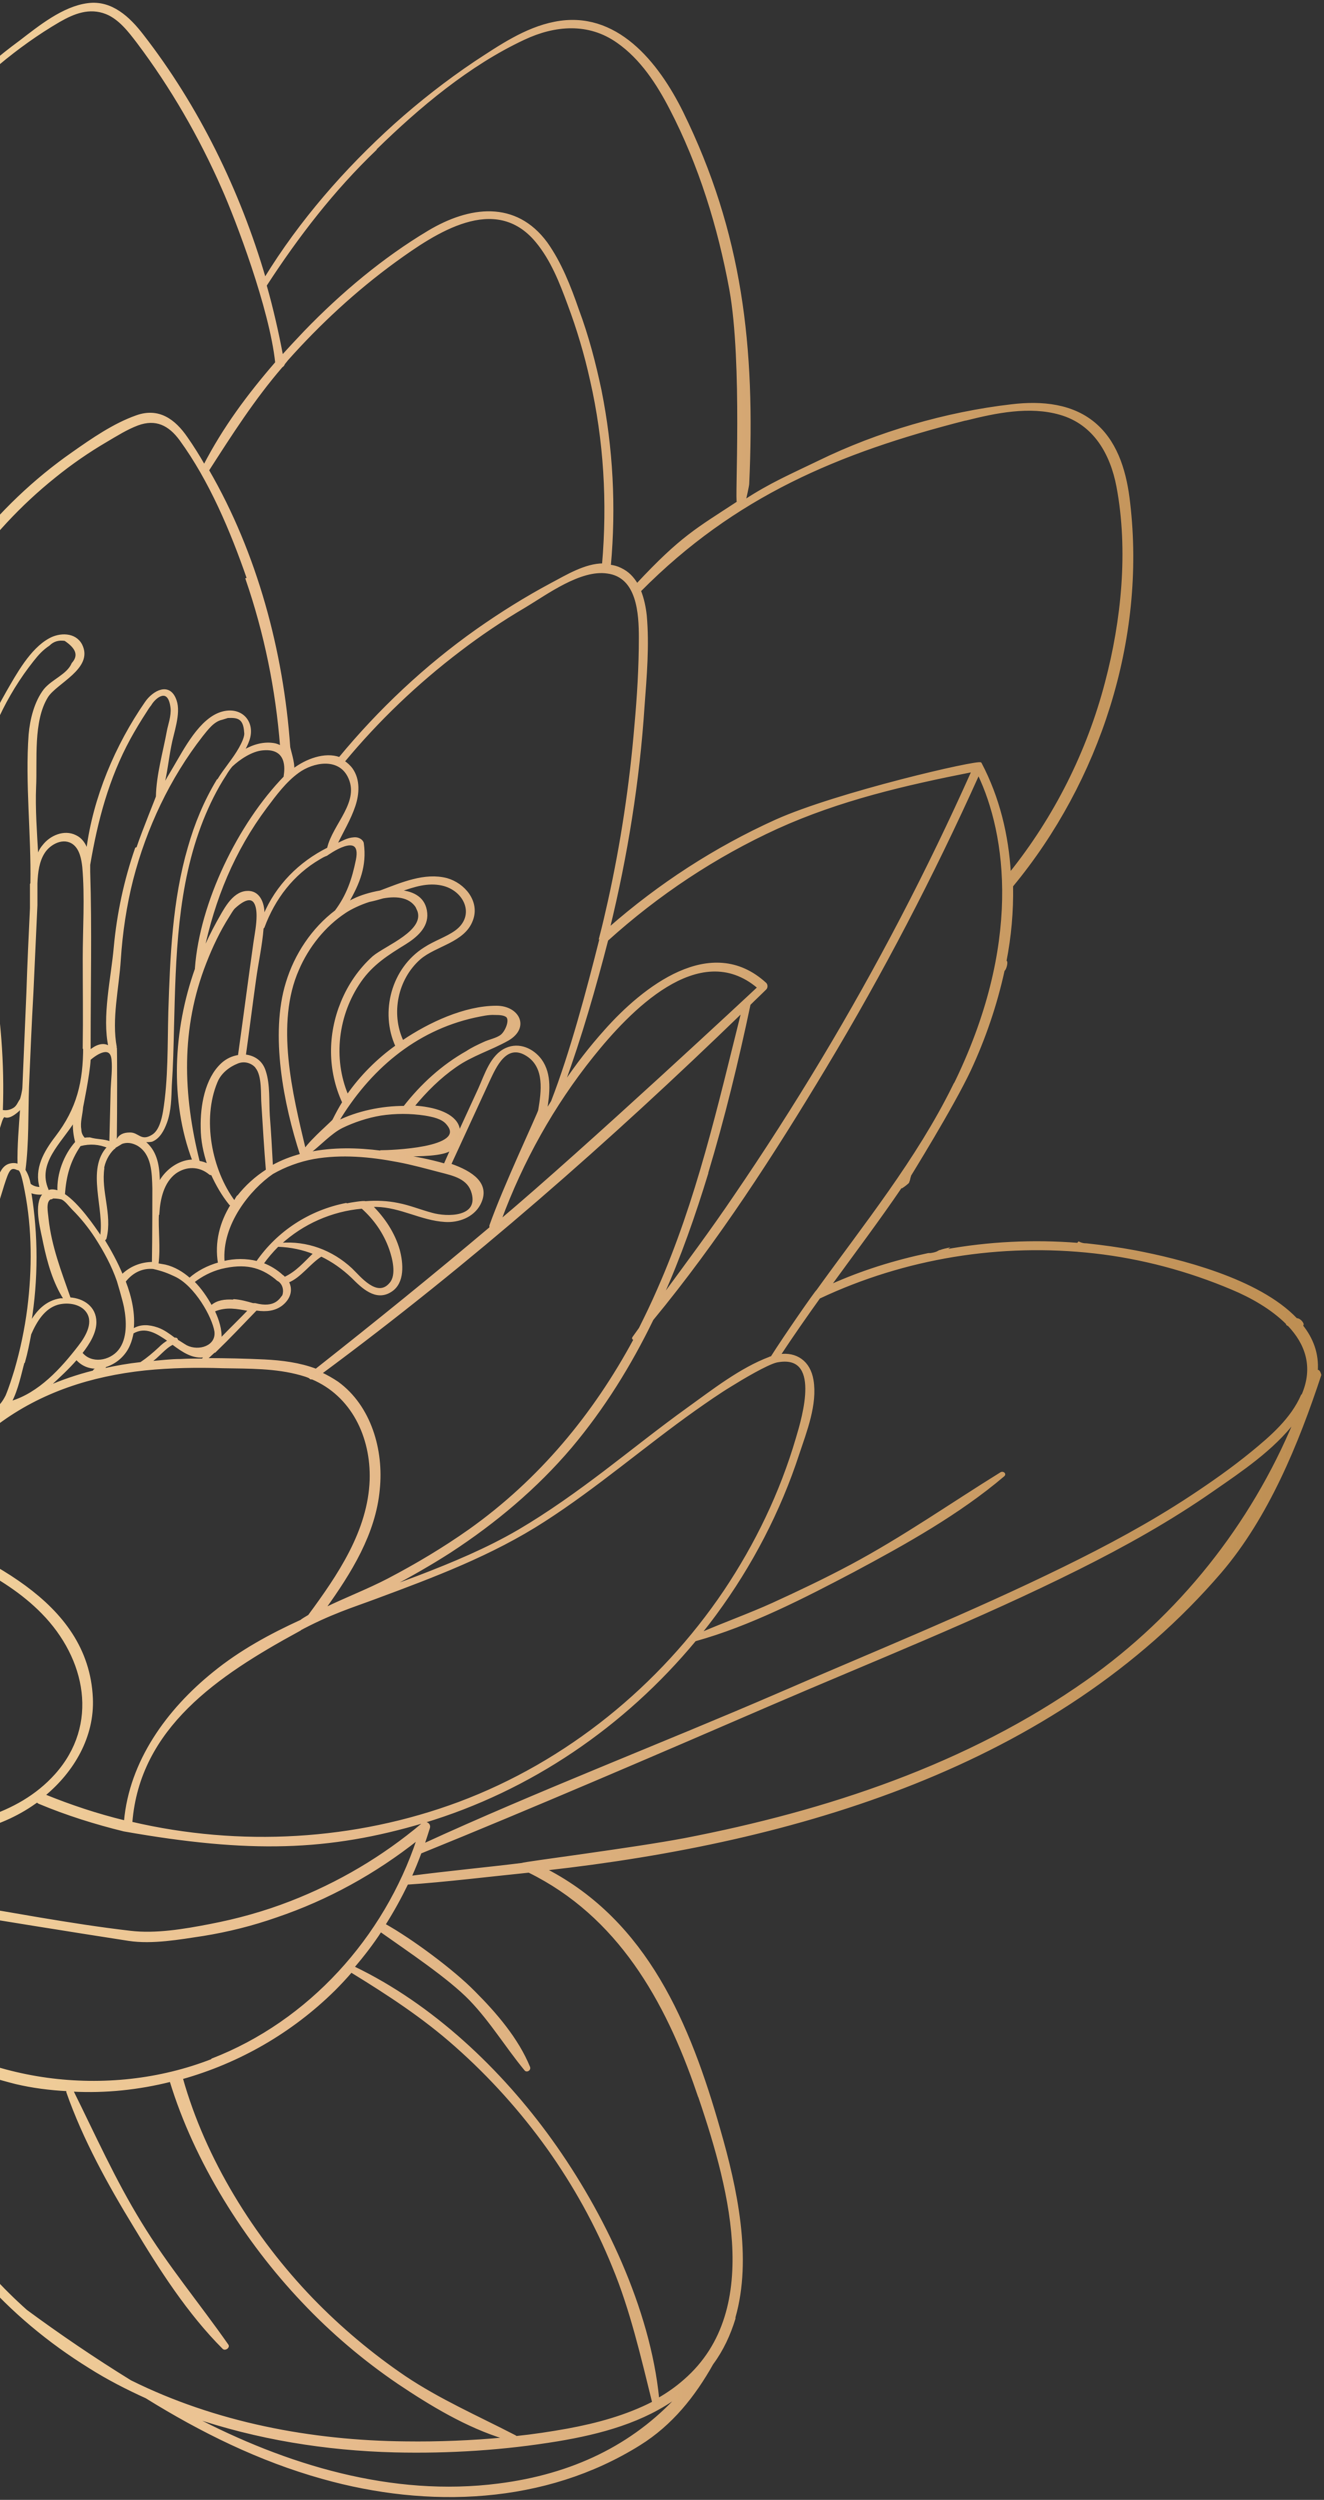 <svg width="124" height="234" viewBox="0 0 124 234" fill="none" xmlns="http://www.w3.org/2000/svg">
<rect x="0" y="0" width="124" height="234" fill="#333333" stroke="none"/>
<path d="M123.335 128.368C123.46 126.708 122.92 125.298 121.923 124.053C122.214 124.053 121.757 123.431 121.425 123.472C117.853 119.697 110.252 117.871 106.348 117.124C104.811 116.834 103.274 116.626 101.737 116.46H101.696C101.405 116.46 101.197 116.377 101.031 116.294C101.031 116.294 100.948 116.377 100.948 116.419C96.795 116.087 92.558 116.294 88.488 117.041L88.654 116.917C88.654 116.917 88.28 117 88.073 117.083C87.99 117.083 87.948 117.124 87.865 117.166C87.657 117.29 87.408 117.332 87.159 117.373H86.951C83.794 118.037 80.721 118.991 77.772 120.319C79.973 117.29 82.258 114.261 84.376 111.15C84.376 111.15 84.418 111.15 84.459 111.15C84.667 111.025 85.082 110.693 85.082 110.652C85.082 110.569 85.165 110.444 85.165 110.361C85.165 110.361 85.207 110.154 85.248 110.03C85.207 110.071 89.194 103.682 90.855 100.155C92.226 97.209 93.306 94.056 94.012 90.82C94.178 90.778 94.386 89.907 94.178 89.99C94.635 87.667 94.843 85.302 94.801 82.937C102.942 73.104 107.261 59.827 105.766 47.09C105.476 44.435 104.728 41.614 102.693 39.788C100.533 37.838 97.542 37.589 94.76 37.921C88.612 38.626 82.216 40.493 76.692 43.19C74.117 44.435 72.165 45.265 69.756 46.841C69.797 46.8 70.088 45.431 70.088 45.306C70.669 32.486 69.465 21.823 63.899 10.497C61.615 5.891 57.711 0.954 51.938 2.116C49.196 2.655 46.787 4.315 44.503 5.808C41.845 7.592 39.352 9.542 36.985 11.658C32.333 15.849 28.097 20.703 24.815 26.055C22.406 17.84 18.544 9.957 13.352 3.277C12.106 1.659 10.444 0.083 8.243 0.373C5.917 0.664 3.674 2.489 1.888 3.858C-2.182 6.846 -5.754 10.455 -8.745 14.48C-11.984 18.877 -14.933 24.105 -16.096 29.499C-16.636 28.835 -17.218 28.171 -17.758 27.507C-19.585 25.433 -21.745 23.317 -24.528 22.611C-28.764 21.533 -30.924 24.976 -32.336 28.669C-33.956 24.064 -36.656 19.707 -39.854 16.056C-43.135 12.322 -47.496 8.381 -52.19 6.638C-56.8 4.937 -60.33 8.298 -62.324 12.156C-64.858 17.052 -66.021 22.819 -66.353 28.296C-66.685 34.228 -66.062 40.825 -63.778 46.426C-65.73 45.099 -67.724 43.854 -69.759 42.692C-72.5 41.157 -75.532 39.373 -78.606 38.626C-80.807 38.087 -83.133 38.543 -84.088 40.825C-84.545 41.862 -84.587 43.024 -84.587 44.144C-84.587 46.136 -84.587 48.086 -84.462 50.077C-84.337 53.065 -84.13 56.052 -83.797 59.039C-89.571 56.342 -96.756 53.314 -102.779 51.198C-105.728 50.16 -108.718 49.206 -111.75 48.293C-114.575 47.422 -117.524 46.385 -120.431 45.846C-126.121 44.808 -124.501 51.779 -123.92 55.098C-123.048 60.408 -121.469 65.636 -119.31 70.573C-118.022 73.477 -116.527 76.299 -114.824 78.954C-113.329 81.319 -111.709 83.891 -109.673 85.841C-110.504 85.8 -111.376 85.758 -112.207 85.717C-114.201 85.675 -116.444 85.717 -118.147 86.879C-120.763 88.704 -120.68 92.148 -120.099 94.969C-117.067 109.2 -108.594 122.601 -98.002 132.434C-92.935 137.122 -87.162 141.396 -80.89 144.424C-90.9 144.964 -100.91 146.001 -110.795 147.577C-116.402 148.449 -121.968 149.527 -127.492 150.731C-129.901 151.27 -132.767 151.56 -135.01 152.639C-136.422 153.344 -137.252 154.631 -137.502 156.207C-138.042 159.817 -136.006 163.675 -134.013 166.538C-131.645 169.982 -128.447 172.844 -125.041 175.251C-117.025 180.893 -107.597 184.71 -98.459 188.03C-87.328 192.054 -62.989 195.747 -62.906 195.581C-57.797 202.343 -50.279 206.7 -42.18 208.567C-32.627 210.766 -22.534 209.355 -13.895 204.833C-12.026 203.878 -10.281 202.8 -8.578 201.555C-5.588 210.019 0.808 216.906 8.368 221.594C10.071 222.673 11.857 223.586 13.684 224.416C18.834 227.61 24.276 230.307 30.215 231.967C40.1 234.747 51.024 234.373 59.912 228.814C62.903 226.947 65.021 224.291 66.724 221.263C67.679 219.976 68.344 218.524 68.8 217.031V216.906C70.379 211.388 68.967 204.833 67.388 199.356C64.564 189.44 60.577 179.898 51.148 175.002C74.491 172.388 98.705 165.335 114.322 147.163C118.725 142.018 121.549 135.131 123.668 128.7C123.668 128.7 123.543 128.202 123.377 128.326L123.335 128.368ZM89.277 101.69C85.871 108.577 81.012 114.593 76.526 120.817C76.443 120.817 73.452 125.132 72.248 127.04C72.206 127.04 72.123 127.04 72.082 127.082C69.341 128.119 66.807 130.11 64.439 131.811C61.781 133.72 59.248 135.753 56.631 137.744C54.056 139.694 51.398 141.603 48.573 143.263C45.583 145.005 42.385 146.333 39.145 147.577C38.273 147.909 37.359 148.241 36.445 148.573C38.397 147.536 40.308 146.457 42.177 145.254C46.372 142.516 50.234 139.28 53.474 135.463C56.548 131.811 59.04 127.787 61.117 123.514C67.181 116.17 72.456 107.997 77.315 99.906C82.632 91.069 87.408 81.9 91.644 72.482C94.303 78.041 95.881 88.414 89.277 101.732V101.69ZM-36.282 176.661C-31.007 175.79 -25.732 174.214 -20.499 173.176C-19.71 173.01 -19.087 172.886 -18.588 172.761C-18.588 172.761 -18.588 172.844 -18.588 172.886C-18.713 173.218 -18.588 175.915 -18.671 175.998C-22.991 180.147 -28.764 183.466 -34.579 184.793C-41.058 186.246 -47.621 185.955 -54.225 186.328C-54.391 186.328 -54.516 186.619 -54.266 186.619C-47.413 187.2 -39.978 186.951 -33.291 185.208C-27.975 183.839 -22.202 180.893 -18.505 176.744C-16.802 183.507 -11.86 189.274 -5.546 192.427C-18.297 197.116 -32.17 198.609 -45.627 196.742C-49.033 196.286 -52.397 195.581 -55.679 194.709C-58.544 193.921 -62.241 193.257 -64.567 191.266C-64.692 191.141 -64.816 191.058 -64.941 190.934C-65.19 190.602 -65.439 190.27 -65.688 189.98C-67.184 187.656 -67.267 184.378 -67.017 181.806C-66.644 178.528 -65.398 175.334 -63.362 172.72C-59.043 167.119 -52.107 165.127 -45.337 166.206C-39.106 168.032 -30.841 168.986 -24.361 169.484C-22.243 170.521 -20 171.351 -17.674 171.973C-17.882 172.098 -18.048 172.222 -18.173 172.388C-23.406 173.301 -31.132 174.877 -36.24 176.371C-36.49 176.454 -36.49 176.786 -36.24 176.744L-36.282 176.661ZM19.873 192.801C10.112 196.618 -1.684 195.083 -9.991 188.61C-14.227 185.333 -17.093 181.018 -17.882 175.79C-16.927 176.827 -15.432 177.201 -14.061 177.408C-11.237 177.906 -8.412 178.321 -5.588 178.777C0.31 179.732 6.166 180.686 12.064 181.599C14.266 181.931 16.799 181.474 19.001 181.142C21.326 180.769 23.652 180.188 25.895 179.4C30.672 177.782 35.116 175.334 39.103 172.181C36.03 181.391 28.969 189.233 19.873 192.759V192.801ZM32.873 184.544C36.321 186.66 39.643 188.818 42.675 191.515C45.915 194.377 48.822 197.614 51.315 201.099C53.765 204.542 55.842 208.276 57.42 212.176C59.081 216.159 60.12 220.682 61.158 224.872C58.666 226.158 55.883 226.905 53.184 227.403C51.564 227.693 49.944 227.942 48.324 228.108C48.324 228.108 48.324 228.067 48.241 228.025C44.71 226.2 41.18 224.665 37.899 222.466C34.784 220.35 31.876 217.902 29.26 215.205C23.694 209.438 19.167 202.094 17.048 194.543C22.365 193.05 27.308 190.228 31.336 186.245C31.876 185.706 32.416 185.125 32.915 184.544H32.873ZM-77.36 86.256C-77.235 84.597 -77.027 82.937 -76.737 81.277C-76.529 82.315 -76.114 83.31 -75.781 84.182C-71.337 96.172 -64.235 106.461 -55.429 115.672C-52.107 119.116 -48.867 122.559 -46.209 126.501C-45.17 128.99 -43.924 131.355 -42.429 133.554C-43.094 133.886 -43.675 134.342 -44.215 134.965C-46.458 137.454 -46.499 141.064 -45.793 144.3C-47.206 142.682 -49.573 141.147 -50.985 139.777C-52.73 138.035 -54.474 136.292 -56.136 134.467C-59.5 130.857 -62.656 127.082 -65.481 123.099C-71.213 115.008 -75.532 105.839 -76.944 95.965C-77.401 92.811 -77.526 89.658 -77.318 86.547C-77.318 86.505 -77.276 86.464 -77.318 86.381L-77.36 86.256ZM-17.841 92.148C-17.758 92.894 -17.716 93.641 -17.674 94.388C-17.591 95.716 -17.591 97.002 -17.591 98.33C-17.633 104.055 -18.505 109.781 -20.084 115.299C-20.208 112.146 -20.333 108.992 -20.499 105.839L-20.748 101.109C-20.79 99.865 -20.748 98.454 -20.997 97.209C-21.08 96.919 -21.205 96.587 -21.413 96.338C-21.329 94.927 -21.413 93.558 -21.039 92.106C-20.914 91.484 -20.706 90.862 -20.499 90.239C-20.374 89.866 -20.208 89.492 -20.042 89.16C-18.837 87.625 -18.131 88.497 -18.131 89.409C-17.965 89.783 -17.924 90.322 -17.882 90.862C-17.924 91.11 -17.841 92.023 -17.841 92.148ZM-17.259 92.645C-17.259 92.272 -17.301 91.525 -17.384 90.695C-16.553 88.621 -15.972 86.422 -15.265 84.306C-14.601 82.273 -13.895 80.199 -13.23 78.166C-12.898 81.817 -12.607 85.551 -11.984 89.16C-12.233 90.944 -13.438 96.006 -13.812 97.79C-15.39 100.446 -16.719 103.184 -16.927 106.296C-16.927 106.296 -16.927 106.42 -16.927 106.461V106.544C-16.927 107.25 -16.802 107.706 -16.595 108.038C-17.841 110.237 -18.256 113.473 -17.716 115.921C-18.505 118.203 -18.962 120.568 -19.045 122.974C-19.377 121.107 -20.042 116.004 -19.959 115.797C-17.176 108.328 -16.636 100.321 -17.259 92.645ZM59.414 125.381C55.634 132.392 50.567 138.533 43.963 143.221C41.554 144.922 38.979 146.457 36.362 147.826C34.451 148.822 32.375 149.61 30.423 150.565C32.832 147.204 35.116 143.553 35.49 139.404C35.864 135.753 34.701 131.646 31.627 129.405C31.129 129.073 30.63 128.783 30.09 128.534C44.004 118.244 57.088 106.752 69.507 94.72C67.305 103.516 65.312 112.394 61.615 120.734C61.075 121.978 60.494 123.182 59.912 124.343C59.704 124.634 59.497 124.924 59.289 125.215C59.248 125.298 59.289 125.339 59.372 125.339L59.414 125.381ZM-45.544 126.086C-46.25 124.468 -46.832 122.808 -47.33 121.107C-48.618 116.709 -49.282 112.187 -49.324 107.623C-49.199 107.623 -49.075 107.623 -48.95 107.623C-46.915 107.167 -45.004 108.121 -44.838 108.163C-39.812 109.947 -36.282 115.548 -32.793 119.323C-31.63 120.568 -30.343 121.647 -29.013 122.601C-28.224 123.514 -26.77 124.343 -26.148 124.717C-25.151 125.381 -24.154 125.92 -23.074 126.418C-21.662 127.497 -20.416 128.741 -19.668 130.442C-21.039 131.853 -22.451 133.347 -23.531 134.965C-25.649 133.678 -27.767 132.392 -29.844 131.065C-29.969 130.982 -30.093 130.982 -30.259 131.065C-33.707 133.222 -38.317 131.811 -41.889 133.347C-42.055 133.056 -42.221 132.766 -42.346 132.475C-42.346 132.434 -42.346 132.351 -42.346 132.309C-43.135 130.11 -44.215 128.077 -45.503 126.169L-45.544 126.086ZM-33.914 107.914C-33.914 107.914 -33.748 107.997 -33.624 107.955C-33.831 108.163 -33.998 108.328 -34.122 108.577C-34.911 110.03 -33.624 111.191 -32.17 111.15C-31.879 111.15 -31.588 111.108 -31.298 111.067C-31.215 111.316 -31.049 111.565 -30.799 111.897C-30.259 112.56 -29.844 113.307 -29.47 114.096C-29.055 114.967 -28.847 116.087 -28.723 117.041C-30.55 115.008 -33.042 113.639 -35.742 113.141C-37.03 111.15 -38.857 109.656 -41.017 108.66C-41.931 108.246 -42.928 107.914 -43.924 107.706C-45.503 107.042 -47.206 106.71 -49.075 106.876C-49.781 106.254 -49.822 105.134 -49.158 104.304C-48.535 103.516 -47.538 103.018 -46.583 102.727C-45.129 102.271 -43.509 102.313 -42.055 102.686C-38.857 103.474 -36.282 105.756 -33.873 107.872L-33.914 107.914ZM-38.982 103.267C-39.355 100.238 -41.1 97.417 -43.426 95.467C-44.589 94.513 -45.918 93.724 -47.372 93.268C-48.244 92.977 -49.199 92.894 -50.071 92.604C-50.528 92.521 -50.902 92.314 -51.193 91.982C-51.982 91.442 -51.816 90.654 -50.653 89.617C-50.196 89.409 -49.532 89.451 -49.075 89.409C-40.062 89.16 -35.576 99.533 -33.79 107.042C-35.368 105.632 -37.071 104.221 -38.94 103.225L-38.982 103.267ZM-23.531 119.946C-23.489 120.236 -23.406 120.568 -23.365 120.858V121.024C-24.32 120.443 -25.483 120.07 -26.563 119.904C-26.895 118.659 -28.1 116.751 -27.85 115.423C-27.518 113.556 -25.109 112.685 -24.279 114.676C-24.195 115.548 -24.112 116.419 -24.029 117.29C-24.071 118.12 -23.738 119.987 -23.614 119.904L-23.531 119.946ZM-21.246 103.931C-21.122 106.213 -21.039 108.453 -20.914 110.735C-20.665 114.967 -20.54 119.531 -19.751 123.431C-20.457 123.348 -21.454 123.016 -22.451 121.647C-23.032 120.36 -23.157 118.659 -23.323 117.415C-23.614 115.174 -23.822 112.934 -23.946 110.693C-23.946 110.237 -23.738 98.91 -23.655 98.164C-23.655 97.915 -23.614 97.666 -23.572 97.375C-23.572 96.67 -23.198 96.006 -22.077 96.463C-21.454 96.753 -21.329 99.865 -21.413 100.653C-21.496 101.732 -21.288 102.81 -21.246 103.889V103.931ZM-11.237 71.901C-11.278 71.444 -11.361 70.988 -11.403 70.573C-11.403 70.366 -11.652 69.08 -10.987 68.499L-10.281 68.291C-9.284 69.162 -9.118 70.822 -9.035 71.237C-8.745 73.062 -8.329 75.593 -8.08 77.751C-7.872 79.784 -7.706 81.775 -7.623 83.808C-7.54 85.841 -7.748 88.621 -7.582 90.695C-9.409 90.654 -10.489 92.355 -11.32 93.724C-11.901 94.637 -12.483 95.55 -13.064 96.504C-11.278 89.202 -10.364 79.162 -11.195 71.901H-11.237ZM-11.32 94.596C-10.904 93.89 -10.489 93.185 -9.991 92.521C-9.409 91.816 -8.288 91.11 -7.374 91.235C-7.291 91.276 -7.208 91.318 -7.166 91.276C-6.709 91.401 -6.336 91.733 -6.169 92.438C-5.712 94.181 -7.54 95.591 -8.412 96.836C-9.118 97.832 -9.534 98.91 -9.907 100.072C-10.364 101.566 -10.655 103.101 -11.278 104.553C-11.569 105.175 -11.901 105.839 -12.316 106.378C-12.607 106.752 -12.898 107.084 -13.272 107.374C-13.438 107.499 -13.604 107.623 -13.77 107.706C-14.476 108.287 -16.304 108.411 -16.636 106.627C-15.889 103.557 -15.058 101.234 -13.562 98.412C-12.856 97.126 -12.109 95.84 -11.32 94.596ZM-7.374 96.379C-7.955 98.496 -8.122 100.86 -8.122 103.018C-9.201 103.765 -10.24 104.636 -11.195 105.549C-10.323 103.848 -9.991 101.981 -9.409 100.155C-8.952 98.703 -8.288 97.541 -7.374 96.379ZM-16.47 108.328C-16.221 108.536 -15.93 108.66 -15.515 108.743C-14.892 108.868 -14.269 108.702 -13.687 108.37C-15.224 110.361 -16.512 112.602 -17.425 114.967C-17.425 113.971 -17.467 112.975 -17.342 111.938C-17.176 110.693 -16.761 109.532 -16.47 108.328ZM-6.626 102.561C-6.294 102.354 -5.796 101.898 -5.38 102.105C-4.674 102.478 -4.923 104.18 -5.089 104.76C-5.463 106.13 -6.585 107.167 -7.54 108.121C-9.201 109.739 -10.614 111.565 -11.818 113.515C-13.106 115.631 -14.185 117.871 -15.141 120.153C-15.265 120.443 -15.348 120.692 -15.473 120.983C-15.556 121.19 -15.639 121.356 -15.722 121.605C-15.972 122.31 -16.262 123.016 -16.512 123.68C-16.719 124.302 -16.968 124.924 -17.176 125.547C-17.301 125.878 -17.384 126.169 -17.508 126.501C-17.55 127.165 -17.841 127.165 -18.381 126.501C-18.381 126.376 -18.505 126.293 -18.588 126.293C-19.294 116.958 -14.809 107.457 -6.668 102.561H-6.626ZM21.825 121.73C21.077 121.688 20.33 121.771 19.79 122.269C19.333 121.439 18.793 120.651 18.128 119.987C18.876 119.406 19.748 118.95 20.703 118.701C22.946 118.161 24.4 118.535 25.812 119.655C25.854 119.697 25.978 119.821 26.145 119.904C26.56 120.236 26.684 120.775 26.518 121.273C26.269 121.564 25.812 122.559 23.902 122.061H23.694C23.113 121.896 22.531 121.73 21.908 121.688L21.825 121.73ZM23.32 122.642C22.448 123.555 21.534 124.426 20.662 125.339C20.745 124.509 20.413 123.514 20.081 122.808V122.684C21.243 122.227 22.157 122.435 23.32 122.642ZM14.847 113.556C14.93 112.228 15.262 110.652 16.425 109.781C17.422 109.075 18.668 109.075 19.624 109.864C19.665 109.905 19.748 109.947 19.831 109.905C20.288 110.901 20.828 111.855 21.534 112.726C21.534 112.726 21.617 112.768 21.659 112.809C20.662 114.427 20.163 116.294 20.496 118.244C19.457 118.535 18.502 119.033 17.755 119.697C17.09 119.116 16.342 118.659 15.47 118.452C15.221 118.41 15.013 118.369 14.764 118.327C14.972 116.751 14.723 115.133 14.806 113.515L14.847 113.556ZM22.365 98.827C21.783 98.91 21.243 99.159 20.787 99.574C19.25 100.985 18.834 103.557 18.876 105.549C18.876 106.752 19.125 107.914 19.499 109.034C19.208 108.868 18.918 108.785 18.627 108.743C17.048 102.437 16.841 96.255 19.25 90.115C19.831 88.621 20.537 87.127 21.41 85.758C21.576 85.509 21.742 85.177 21.95 84.97C23.86 83.227 24.109 84.804 24.109 85.717C24.109 86.547 23.943 87.376 23.819 88.206C23.32 91.733 22.863 95.259 22.365 98.827ZM23.985 99.906C24.649 100.694 24.483 102.478 24.566 103.433C24.691 105.466 24.815 107.499 24.982 109.532C23.943 110.196 23.029 111.025 22.282 111.98C22.282 111.855 22.033 112.353 21.95 112.477C19.748 109.532 18.834 104.76 20.288 101.275C20.787 100.031 22.116 99.533 22.116 99.533C22.946 99.118 23.735 99.533 24.026 99.948L23.985 99.906ZM26.435 119.406C25.895 118.908 25.272 118.535 24.608 118.286C25.023 117.705 25.48 117.166 26.02 116.626C27.266 116.668 28.387 116.917 29.426 117.332C28.512 118.203 27.806 119.074 26.643 119.614C26.601 119.531 26.518 119.448 26.435 119.406ZM26.269 116.419C28.346 114.51 31.046 113.307 33.911 113.058C35.074 114.096 35.988 115.382 36.528 116.917C36.819 117.747 37.234 119.323 36.57 120.111C35.324 121.647 33.662 119.489 32.915 118.784C31.087 117.083 28.72 116.211 26.269 116.419ZM32.416 112.685C29.01 113.349 26.02 115.299 24.068 118.12C23.071 117.871 21.991 117.871 20.953 118.12C20.662 114.593 23.403 111.274 25.521 109.822C26.684 109.158 28.014 108.66 29.384 108.411C32.001 107.955 34.659 108.204 37.276 108.702C38.605 108.951 39.934 109.324 41.222 109.656C42.509 109.988 43.88 110.278 44.254 111.689C44.877 114.013 41.886 114.013 40.432 113.598C39.352 113.307 38.356 112.892 37.276 112.685C36.279 112.477 35.241 112.436 34.202 112.519C34.119 112.436 32.832 112.643 32.458 112.726L32.416 112.685ZM37.857 108.163C39.228 108.163 41.554 108.163 42.26 107.582C42.052 108.038 41.845 108.536 41.637 108.992C40.225 108.577 38.771 108.328 37.857 108.163ZM35.697 107.789C33.455 107.499 31.17 107.457 28.969 107.914C29.966 107.167 30.962 106.047 32.042 105.507C33.164 104.968 34.41 104.553 35.656 104.346C37.027 104.138 38.439 104.138 39.809 104.346C40.516 104.47 41.429 104.636 41.886 105.217C43.88 107.54 36.362 107.748 35.697 107.748V107.789ZM31.627 105.009C34.535 100.155 38.812 96.421 44.461 95.176C45.084 95.052 45.749 94.886 46.372 94.927C46.663 94.927 47.244 94.927 47.493 95.176C47.825 95.55 47.369 96.587 46.953 96.919C46.538 97.251 45.79 97.375 45.292 97.624C44.752 97.873 44.212 98.122 43.714 98.454C41.429 99.74 39.477 101.524 37.857 103.599C35.781 103.599 33.496 104.055 31.585 105.009H31.627ZM32.541 102.52C31.087 99.076 31.585 94.969 33.745 91.857C34.867 90.239 36.321 89.326 37.94 88.331C38.937 87.708 40.059 86.796 39.934 85.468C39.809 84.057 38.73 83.518 37.483 83.393C38.771 82.937 40.059 82.522 41.388 82.812C43.547 83.269 44.669 85.717 42.675 87.169C41.803 87.791 40.723 88.123 39.768 88.746C36.736 90.654 35.656 94.72 37.11 97.915C35.365 99.159 33.787 100.736 32.541 102.52ZM39.103 85.094C40.059 87.127 36.113 88.58 34.95 89.575C33.662 90.737 32.665 92.189 32.001 93.807C30.755 96.836 30.755 100.197 32.126 103.184C31.793 103.723 31.503 104.263 31.212 104.843C31.129 105.009 29.26 106.586 28.553 107.582C27.308 102.354 25.688 95.799 27.93 90.737C28.844 88.621 30.381 86.671 32.333 85.385C32.832 85.053 33.662 84.638 34.576 84.348C34.991 84.265 35.448 84.14 35.864 84.016C37.234 83.767 38.563 83.933 39.145 85.136L39.103 85.094ZM31.461 85.26C29.26 86.92 27.64 89.368 26.851 91.982C25.355 96.836 26.643 103.35 28.18 108.08C27.266 108.328 26.394 108.66 25.563 109.117H25.48C25.397 107.582 25.314 106.005 25.189 104.428C25.106 103.101 25.231 101.524 24.815 100.28C24.525 99.325 23.777 98.869 22.946 98.786C23.279 96.421 23.569 94.056 23.902 91.691C24.109 90.156 24.483 88.497 24.608 86.879C24.608 86.879 24.649 86.837 24.691 86.796C25.688 84.099 27.432 81.817 29.924 80.365C30.132 80.24 30.34 80.116 30.589 80.033C30.589 80.033 33.995 77.543 33.413 80.489C33.039 82.315 32.541 83.808 31.419 85.302L31.461 85.26ZM24.691 85.717C24.691 85.717 24.691 85.592 24.691 85.509C24.691 84.555 24.276 83.393 23.113 83.476C21.742 83.559 20.953 85.302 20.371 86.298C19.873 87.21 19.416 88.123 19.001 89.119C20.039 84.182 21.866 79.659 24.94 75.552C25.812 74.39 26.726 73.145 27.93 72.274C29.301 71.278 31.669 70.822 32.624 72.648C33.87 75.054 31.212 77.17 30.713 79.41C28.055 80.738 25.895 82.895 24.732 85.675L24.691 85.717ZM26.684 72.689C22.323 77.17 18.793 84.514 18.336 90.612C18.336 90.654 18.336 90.695 18.336 90.695C16.301 96.421 15.969 103.018 18.087 108.619C16.965 108.619 15.844 109.324 15.179 110.278C15.055 110.444 14.972 110.61 14.889 110.776C14.889 109.49 14.764 108.121 13.85 107.167C13.726 107.042 13.601 106.918 13.435 106.835C13.767 106.835 14.058 106.835 14.224 106.793C14.93 106.503 15.304 105.756 15.553 105.092C15.969 103.972 15.969 102.727 16.01 101.607C16.135 99.782 16.176 97.956 16.218 96.131C16.384 89.617 16.509 82.937 18.959 76.755C19.541 75.303 20.247 73.851 21.119 72.523C21.285 72.233 21.493 71.942 21.7 71.693C22.406 71.03 23.569 70.241 24.608 70.158C27.266 69.909 26.643 72.565 26.643 72.648L26.684 72.689ZM9.655 109.449C9.738 108.785 10.112 107.997 10.652 107.499C10.694 107.499 10.735 107.457 10.777 107.374C10.86 107.333 11.4 107.001 11.4 107.001C11.857 106.835 12.355 106.876 12.895 107.167C14.307 107.997 14.307 109.822 14.349 111.233C14.349 111.44 14.349 116.004 14.307 118.203C13.227 118.203 12.189 118.618 11.441 119.365C10.943 118.161 10.32 117.041 9.738 116.087C9.738 116.087 9.905 115.963 9.905 115.88C10.444 113.639 9.365 111.523 9.697 109.324L9.655 109.449ZM9.448 115.797C8.783 114.801 7.329 112.685 6 111.814C6.125 110.071 6.499 108.66 7.495 107.208C8.451 106.959 9.281 107.042 10.112 107.374C8.118 109.449 9.905 113.183 9.448 115.755V115.797ZM6.914 104.968C6.872 105.632 6.956 106.296 7.122 106.918C6.042 108.121 5.377 109.905 5.46 111.523C5.086 111.399 4.754 111.357 4.463 111.523C4.463 111.482 4.463 111.399 4.463 111.357C3.384 108.868 5.668 106.959 6.914 104.968ZM2.927 111.606C3.259 111.731 3.633 111.772 4.007 111.731C4.007 111.731 4.007 111.772 4.048 111.814C4.048 111.814 3.965 111.938 3.924 111.98C3.259 113.058 3.924 115.257 4.131 116.377C4.505 118.161 5.045 120.07 6.042 121.605C5.917 121.605 5.793 121.605 5.668 121.605C4.339 121.813 3.467 122.725 2.844 123.846C3.508 119.78 3.508 115.589 2.844 111.565L2.927 111.606ZM20.371 73.021C19.167 75.013 18.294 77.129 17.671 79.327C16.218 84.306 16.01 89.534 15.844 94.72C15.761 97.79 15.844 101.026 15.345 104.055C15.221 104.76 14.972 105.881 14.266 106.296C13.186 106.959 12.937 106.047 12.147 106.088C11.607 106.088 11.192 106.254 10.984 106.71L10.86 106.793C10.901 103.931 10.901 98.039 10.86 98.039C10.361 95.384 11.068 92.521 11.234 89.824C11.4 87.293 11.774 84.763 12.397 82.315C13.643 77.502 15.844 72.814 18.918 68.872C19.416 68.25 19.997 67.462 20.787 67.296L21.326 67.13C22.24 67.088 22.863 67.171 22.946 68.54C23.029 68.955 22.656 69.66 22.448 70.034C21.866 71.071 21.036 71.984 20.413 73.021H20.371ZM12.729 79.41C11.691 82.398 11.026 85.509 10.735 88.662C10.486 91.525 9.614 95.176 10.237 97.998C9.655 97.583 8.949 97.915 8.409 98.371C8.409 97.998 8.409 97.998 8.409 97.624C8.409 92.314 8.534 86.962 8.368 81.609C8.368 81.402 8.368 81.194 8.368 80.945C9.074 76.797 10.112 72.855 12.147 69.121C12.604 68.291 13.103 67.462 13.643 66.632C13.767 66.424 13.933 66.175 14.1 65.968C14.473 65.304 15.802 64.142 16.052 66.258C16.135 67.005 15.802 67.918 15.719 68.374C15.345 70.407 14.723 72.523 14.681 74.556C14.681 74.639 13.393 77.751 12.853 79.369L12.729 79.41ZM8.368 99.201C9.115 98.537 10.403 97.79 10.527 99.201C10.611 100.072 10.486 101.026 10.444 101.939C10.403 103.599 10.361 105.258 10.32 106.918C9.655 106.669 9.115 106.752 8.409 106.544C8.243 106.544 8.077 106.544 7.911 106.586C7.662 106.337 7.537 106.047 7.537 105.715C7.412 105.051 7.662 104.304 7.703 103.64C7.703 103.599 8.326 100.653 8.409 99.201H8.368ZM7.869 97.956C7.869 101.275 7.288 103.765 5.253 106.42C4.173 107.831 3.259 109.407 3.799 111.191C3.384 111.191 3.051 111.067 2.802 110.859C2.719 110.403 2.553 109.905 2.304 109.532C2.636 107.001 2.553 104.263 2.636 101.732C2.761 98.786 2.885 95.84 3.051 92.894C3.176 90.156 3.3 87.418 3.425 84.721C3.425 84.472 3.425 84.223 3.425 83.974C3.425 83.559 3.425 83.103 3.425 82.688C3.467 81.651 3.591 80.614 4.131 79.784C4.671 78.954 5.959 78.249 6.914 78.996C7.537 79.493 7.703 80.406 7.786 81.153C8.035 83.974 7.828 86.92 7.828 89.741C7.828 92.48 7.869 95.259 7.828 97.998L7.869 97.956ZM2.885 82.771C2.885 83.144 2.885 83.518 2.885 83.891C2.885 84.306 2.885 84.68 2.885 85.011C2.761 87.625 2.636 90.281 2.553 92.894C2.428 95.84 2.304 98.786 2.179 101.732C2.179 102.105 1.971 102.893 1.93 102.935C1.722 103.225 1.639 103.557 1.307 103.765C0.975 103.972 0.601 104.055 0.185 103.972C0.352 99.533 -0.022 95.093 -0.77 90.737C-0.978 89.534 -1.227 88.331 -1.518 87.127C-1.642 86.588 -1.684 85.468 -2.099 85.053C-2.141 85.011 -2.182 84.97 -2.224 84.928C-2.722 80.862 -3.054 77.004 -2.141 72.897C-1.227 68.872 0.518 65.055 3.093 61.819C3.55 61.238 3.965 60.782 4.588 60.367C5.003 59.952 5.502 59.827 6.083 59.91C7.205 60.657 7.454 61.362 6.789 62.109C6.333 63.188 4.92 63.644 4.173 64.557C3.3 65.677 2.885 67.337 2.761 68.748C2.428 73.27 3.01 78.124 2.927 82.688L2.885 82.771ZM-3.76 131.272C-4.633 130.857 -5.754 130.11 -6.668 129.737C-5.962 129.322 -5.422 128.575 -5.173 127.87C-5.048 127.455 -4.674 126.542 -4.633 126.418C-2.182 120.36 -1.31 113.681 -2.39 107.208C-2.39 107.208 -2.265 106.918 -2.224 106.793C-1.85 107.001 -1.476 107.042 -0.645 106.627C-0.064 106.337 0.061 104.304 0.476 104.511C0.933 104.719 1.805 103.931 1.971 103.682C1.847 105.466 1.681 107.291 1.722 109.034C1.515 108.951 1.265 108.909 0.933 108.992C0.268 109.158 0.019 109.864 -0.188 110.403C-0.728 111.814 -1.102 113.349 -1.476 114.801C-2.847 120.07 -4.716 128.99 -3.802 131.314L-3.76 131.272ZM-2.307 86.173C-1.933 86.796 -1.891 87.957 -1.725 88.662C-1.559 89.492 -1.393 90.322 -1.227 91.152C-0.936 92.811 -0.728 94.513 -0.562 96.214C-0.271 99.367 0.227 105.258 -0.687 105.964C-1.185 106.337 -1.642 106.337 -2.057 106.13C-2.057 106.13 -2.141 106.047 -2.182 106.047C-2.39 105.922 -2.597 105.715 -2.805 105.507C-3.137 105.092 -3.345 104.636 -3.47 104.138C-3.719 103.391 -3.843 102.561 -3.968 101.773C-4.259 100.114 -4.508 98.412 -4.591 96.753C-4.716 94.886 -4.716 93.019 -4.591 91.152C-4.55 90.198 -4.466 89.285 -4.342 88.331C-4.3 87.957 -4.3 87.542 -4.176 87.21C-3.927 86.422 -2.805 85.219 -2.265 86.173H-2.307ZM-4.799 125.505C-4.799 123.763 -5.214 121.937 -5.339 120.36C-5.463 118.825 -5.837 115.34 -5.962 113.805C-5.837 114.096 -5.796 109.573 -2.764 107.623C-1.974 113.681 -2.597 119.78 -4.799 125.505ZM-5.837 121.73C-5.712 123.057 -5.546 124.426 -5.505 125.754C-5.505 126.667 -5.505 127.621 -6.045 128.368C-6.419 128.907 -7.042 129.198 -7.623 129.239C-7.955 129.073 -8.288 128.907 -8.62 128.783C-8.703 128.741 -9.284 128.534 -9.368 128.492C-9.492 128.243 -9.492 122.103 -9.368 119.24C-9.368 119.199 -9.368 119.116 -9.368 119.074C-9.284 117.705 -9.201 116.377 -9.035 115.05C-8.911 114.303 -8.828 113.473 -8.288 112.892C-7.997 112.228 -7.498 112.063 -6.709 112.311L-6.585 113.473C-6.336 116.211 -6.086 118.991 -5.837 121.73ZM-14.019 124.675C-14.809 123.928 -15.432 122.933 -15.265 121.896C-15.141 121.564 -15.016 121.232 -14.892 120.9C-13.687 119.074 -10.904 119.572 -10.074 122.144C-10.074 124.053 -10.074 126.003 -9.949 127.911C-9.949 128.077 -9.949 128.036 -10.115 127.953C-11.153 126.542 -12.732 125.878 -14.019 124.634V124.675ZM-11.403 127.289C-12.524 126.75 -13.729 126.293 -14.85 126.459C-15.639 126.542 -16.387 126.999 -17.051 127.538C-17.093 127.497 -17.134 127.414 -17.218 127.372C-16.761 125.961 -16.262 124.551 -15.764 123.14C-15.265 124.966 -13.106 126.044 -11.444 127.331L-11.403 127.289ZM-14.393 119.655C-13.521 117.581 -12.524 115.548 -11.361 113.598C-11.486 115.423 -10.738 117.456 -9.949 119.033C-9.949 119.572 -9.991 120.07 -10.032 120.609C-10.863 119.033 -12.981 118.701 -14.393 119.655ZM-10.53 116.17C-10.821 115.133 -10.821 114.096 -10.987 113.058C-10.78 112.768 -10.614 112.436 -10.406 112.146C-9.658 111.067 -8.786 110.154 -7.872 109.241C-7.955 109.988 -7.872 110.818 -7.623 111.565C-9.284 112.27 -9.575 114.635 -9.741 116.377C-9.783 116.917 -9.824 117.456 -9.866 118.037C-10.115 117.456 -10.364 116.875 -10.53 116.253V116.17ZM-18.381 127.414C-18.173 127.58 -17.882 127.621 -17.508 127.621C-17.508 127.621 -17.425 127.621 -17.384 127.621L-17.301 127.787C-17.965 128.409 -18.547 129.073 -19.128 129.654C-19.544 128.7 -20.166 127.87 -20.831 127.165C-20.54 127.248 -18.63 127.331 -18.381 127.414ZM-22.077 126.003C-22.908 125.298 -24.611 125.007 -25.566 124.468C-26.854 123.68 -27.144 123.514 -28.39 121.813C-28.64 120.734 -28.349 120.194 -27.56 120.236C-27.02 120.111 -26.272 120.319 -25.774 120.443C-24.735 120.692 -23.863 121.107 -23.032 121.647C-22.534 122.85 -20.54 124.219 -19.087 124.094C-19.087 124.966 -19.004 125.837 -18.921 126.708C-18.921 126.791 -18.879 126.833 -18.837 126.833C-19.627 126.584 -21.371 126.335 -22.077 126.044V126.003ZM-35.7 113.556L-35.617 113.639C-35.617 113.639 -35.451 113.681 -35.41 113.639C-32.045 114.386 -28.972 116.792 -27.103 119.738C-27.643 119.738 -28.224 119.738 -28.681 119.946C-28.681 119.904 -28.764 119.821 -28.847 119.821C-32.004 118.867 -34.454 116.585 -35.7 113.556ZM-29.221 120.319C-29.221 120.319 -29.47 120.651 -29.553 120.9C-30.176 120.443 -30.758 119.946 -31.339 119.406C-30.675 119.78 -29.969 120.07 -29.263 120.319H-29.221ZM-30.55 110.735C-29.72 110.527 -28.889 110.361 -27.933 110.61C-26.646 110.984 -25.649 111.772 -25.026 112.934C-25.275 112.892 -25.566 112.851 -25.857 112.892C-28.515 113.183 -28.473 116.211 -27.643 118.203C-27.809 117.954 -27.975 117.747 -28.141 117.498C-28.224 115.838 -28.847 112.851 -30.467 110.735H-30.55ZM-24.528 108.66C-24.528 109.822 -24.445 110.942 -24.361 112.104V112.851C-25.441 110.444 -28.017 109.407 -30.592 110.03C-31.09 110.154 -31.588 110.361 -32.087 110.361C-35.16 110.361 -33.125 107.872 -32.419 107.665C-31.588 107.208 -30.675 107.042 -29.761 107.001C-27.85 106.918 -26.023 107.54 -24.528 108.702V108.66ZM-29.263 106.461C-27.186 102.313 -28.889 97.209 -33.042 95.135C-34.164 94.554 -35.451 94.554 -36.573 94.056C-36.863 94.015 -37.113 93.807 -37.237 93.558C-37.736 93.226 -37.362 91.982 -35.659 91.733C-34.828 91.608 -33.998 91.65 -33.208 91.774C-30.426 92.189 -27.892 93.807 -26.355 96.172C-26.355 96.172 -25.068 98.496 -24.32 99.533C-24.403 100.611 -24.486 101.649 -24.528 102.727C-24.611 104.553 -24.611 106.378 -24.569 108.204C-25.898 107.125 -27.56 106.503 -29.304 106.461H-29.263ZM-36.157 114.013C-37.819 112.063 -39.646 110.154 -41.723 108.785C-39.563 109.656 -37.694 111.108 -36.199 112.934C-36.365 112.934 -36.49 113.141 -36.448 113.307C-36.365 113.556 -36.282 113.764 -36.199 114.013H-36.157ZM-19.419 130.733L-19.211 130.525C-18.63 129.986 -15.39 126.459 -13.106 127.331C-11.943 127.746 -10.821 128.326 -9.741 128.907C-9.741 128.907 -9.658 129.032 -9.575 128.99C-9.492 129.032 -7.498 130.11 -7.332 130.152C-5.505 131.065 -3.594 132.309 -1.601 132.932C-1.476 132.932 -0.645 132.766 -0.355 132.641C-0.271 132.641 -0.23 132.558 -0.147 132.517C-3.802 135.172 -6.834 138.616 -9.741 142.059C-10.738 141.603 -11.735 141.147 -12.607 140.732C-16.221 138.906 -19.751 136.956 -23.24 134.923C-21.953 133.554 -20.748 132.06 -19.419 130.691V130.733ZM-1.601 132.226C-1.601 132.226 -2.224 132.226 -2.348 132.102C-4.674 131.272 -2.971 123.472 -1.933 119.78C-1.393 117.954 -1.144 116.046 -0.645 114.22C-0.396 113.307 -0.147 112.394 0.144 111.482L0.31 110.942C0.767 109.532 0.933 109.117 1.639 109.449C1.888 109.449 2.054 109.698 2.387 111.44C3.093 115.05 3.093 118.825 2.636 122.476C2.387 124.426 1.971 126.376 1.431 128.243C1.182 129.032 0.933 129.861 0.601 130.65C0.476 130.899 0.31 131.189 0.102 131.438C-0.728 132.351 -1.518 132.309 -1.684 132.226H-1.601ZM2.262 127.497C2.511 126.625 2.677 125.754 2.844 124.883C3.384 123.638 4.131 122.435 5.377 122.061C6.249 121.813 7.412 121.937 8.035 122.642C8.949 123.68 8.118 125.09 7.412 126.003C5.751 128.16 3.674 130.442 1.016 131.231C1.639 130.069 1.93 128.534 2.221 127.497H2.262ZM4.879 129.488C5.502 128.907 6.374 128.119 7.163 127.206C7.745 127.87 8.492 128.077 9.198 128.036C9.115 128.119 9.032 128.16 8.908 128.202C8.825 128.202 8.783 128.326 8.742 128.368C7.246 128.741 5.793 129.239 4.38 129.861C4.547 129.737 4.671 129.613 4.837 129.447L4.879 129.488ZM7.62 126.667C8.368 125.713 8.949 124.717 8.949 123.763C8.949 122.352 7.786 121.605 6.54 121.522C5.668 119.033 4.754 116.709 4.463 114.054C4.422 113.515 4.173 112.477 4.713 112.187C4.796 112.187 4.879 112.187 4.92 112.104C5.128 112.104 5.377 112.104 5.751 112.187C6.125 112.311 6.54 112.892 6.831 113.183C7.62 113.971 8.326 114.842 8.949 115.797C9.78 117.083 10.527 118.452 11.026 119.904C11.026 119.904 11.566 121.688 11.691 122.352C11.94 123.638 12.023 125.339 11.15 126.418C10.32 127.455 8.534 127.787 7.62 126.625V126.667ZM9.821 127.911C10.818 127.621 11.691 126.874 12.106 125.878C12.272 125.505 12.355 125.132 12.438 124.758C13.643 124.053 14.723 124.758 15.802 125.505C15.47 125.671 15.179 125.92 14.93 126.169C14.349 126.708 13.809 127.165 13.186 127.58C12.023 127.704 10.86 127.911 9.738 128.16C9.78 128.077 9.821 127.994 9.863 127.911H9.821ZM16.176 125.796C17.131 126.501 18.087 127.165 19.208 126.957C19.125 127.04 19.042 127.165 18.959 127.248C18.294 127.248 17.588 127.248 16.924 127.289C15.969 127.289 15.013 127.414 14.058 127.497C14.806 127.04 15.387 126.169 16.176 125.796ZM17.464 126.003C17.173 125.837 16.882 125.63 16.592 125.464C16.592 125.339 16.509 125.256 16.342 125.298C15.844 124.924 15.345 124.551 14.764 124.343C13.933 124.053 13.144 124.011 12.438 124.468C12.604 123.016 12.272 121.439 11.691 119.946C12.438 118.991 13.393 118.618 14.349 118.701C15.262 118.908 15.761 119.116 16.384 119.406C18.294 120.277 19.956 123.265 20.163 124.634C20.33 126.044 18.627 126.584 17.464 126.003ZM20.205 126.459C21.493 125.215 22.739 123.887 23.985 122.601H24.068C24.94 122.725 25.771 122.642 26.435 122.103C27.183 121.481 27.349 120.692 26.975 119.987C28.138 119.531 29.01 118.203 30.09 117.539C31.129 118.037 32.084 118.701 32.998 119.572C33.911 120.485 35.199 121.771 36.611 120.858C37.857 120.07 37.691 118.244 37.359 117C36.902 115.423 35.988 114.054 34.825 112.892C34.95 112.892 35.116 112.892 35.241 112.892C37.525 112.934 39.477 114.178 41.678 114.303C42.925 114.386 44.295 113.888 44.918 112.726C45.915 110.818 44.212 109.698 42.177 108.992C43.381 106.378 44.586 103.765 45.79 101.151C46.413 99.823 47.41 97.541 49.362 98.786C51.107 99.906 50.775 102.188 50.484 103.931C50.442 104.221 47.203 111.067 45.915 114.718C45.915 114.801 45.915 114.884 45.915 114.925C40.557 119.448 35.116 123.846 29.592 128.202C28.055 127.621 26.394 127.414 24.774 127.331C22.988 127.248 21.16 127.206 19.333 127.206C19.624 126.957 19.914 126.667 20.205 126.418V126.459ZM55.509 98.869C58.832 94.72 65.436 87.708 71.002 92.438C70.794 92.645 54.762 107.582 46.87 114.22C48.905 108.702 51.813 103.474 55.509 98.869ZM66.225 109.864C67.804 104.636 69.091 99.325 70.213 94.015C70.711 93.517 71.21 93.06 71.708 92.562C71.832 92.438 71.832 92.189 71.708 92.065C66.599 87.376 60.203 92.48 56.672 96.463C55.26 98.039 53.973 99.699 52.81 101.441C54.388 97.126 55.759 92.355 56.88 87.999C61.615 83.725 66.973 80.157 72.788 77.502C78.644 74.847 84.75 73.436 91.063 72.191C86.91 81.485 82.216 90.488 76.983 99.201C74.366 103.557 71.625 107.831 68.759 112.021C66.599 115.216 64.273 118.327 61.989 121.439C63.692 117.664 65.062 113.722 66.267 109.781L66.225 109.864ZM56.299 87.625C56.299 87.625 56.215 87.791 56.215 87.916C55.011 92.687 53.474 98.496 51.688 103.101C51.522 103.391 51.315 103.682 51.148 103.972C51.398 102.396 51.647 100.57 50.65 99.201C49.902 98.205 48.615 97.624 47.41 98.164C45.998 98.786 45.458 100.611 44.877 101.898C44.254 103.267 43.631 104.594 43.008 105.964C43.008 104.553 41.263 103.931 40.059 103.723C39.643 103.64 39.186 103.599 38.73 103.557C39.892 102.147 41.18 100.86 42.675 99.823C44.212 98.744 45.956 98.247 47.576 97.334C49.57 96.172 48.573 94.222 46.496 94.222C43.506 94.222 40.183 95.799 37.774 97.417H37.691C36.528 94.886 37.151 91.65 39.311 89.741C40.806 88.455 43.464 88.165 44.212 86.132C44.877 84.389 43.464 82.73 41.845 82.273C39.768 81.734 37.608 82.688 35.614 83.435C34.659 83.601 33.745 83.891 33.164 84.182C32.956 84.265 32.79 84.389 32.582 84.472C33.621 82.688 34.285 81.028 33.995 78.954C33.995 78.788 33.704 78.415 33.164 78.456C32.499 78.498 32.126 78.788 31.503 79.037C32.084 77.834 32.79 76.672 33.205 75.427C33.579 74.307 33.662 72.98 32.956 71.984C32.748 71.693 32.458 71.444 32.209 71.278C35.407 67.42 39.062 63.935 43.049 60.906C45.001 59.413 47.036 58.043 49.155 56.799C51.231 55.554 54.346 53.231 56.88 53.604C59.746 53.977 59.912 57.462 59.912 59.703C59.912 62.441 59.746 65.18 59.497 67.918C59.04 73.436 58.209 78.954 57.005 84.389C56.755 85.509 56.506 86.588 56.215 87.708L56.299 87.625ZM56.506 52.816C54.803 52.816 53.059 53.894 51.647 54.641C49.238 55.927 46.912 57.38 44.669 58.956C39.851 62.358 35.531 66.424 31.793 70.947C30.423 70.449 28.678 71.112 27.474 72.025C27.557 71.403 27.1 70.075 27.1 69.909C26.477 61.031 24.026 51.82 19.499 44.02C21.659 40.659 23.777 37.34 26.394 34.312C26.477 34.27 26.56 34.187 26.601 34.062C26.684 33.938 26.809 33.814 26.892 33.689C29.924 30.287 33.288 27.175 36.985 24.479C40.765 21.74 46.372 17.965 50.234 22.611C51.647 24.312 52.477 26.428 53.225 28.462C54.097 30.785 54.803 33.15 55.343 35.598C56.631 41.24 56.963 47.049 56.465 52.816H56.506ZM23.071 54.185C24.815 59.247 25.895 64.516 26.311 69.868C26.145 69.785 25.937 69.702 25.771 69.66C24.774 69.453 23.735 69.743 22.822 70.283C22.988 69.951 23.154 69.66 23.279 69.287C23.86 67.627 22.656 66.217 20.87 66.673C18.751 67.213 17.256 70.241 16.259 71.901C15.927 72.482 15.553 73.062 15.262 73.643C15.595 72.357 15.719 71.029 15.969 69.785C16.176 68.623 16.882 66.798 16.467 65.594C15.886 63.852 14.349 64.723 13.643 65.76C10.86 69.785 8.783 74.681 8.16 79.576C7.952 78.996 7.62 78.498 7.08 78.249C6 77.709 4.713 78.29 4.048 79.162C3.799 79.452 3.633 79.784 3.508 80.157C3.384 77.958 3.217 75.676 3.301 73.685C3.425 71.154 3.01 67.503 4.422 65.221C5.253 63.893 8.7 62.524 7.62 60.367C7.039 59.247 5.585 59.288 4.63 59.827C2.885 60.782 1.598 63.147 0.642 64.806C-0.562 66.881 -1.518 69.162 -2.141 71.486C-2.722 73.602 -3.137 75.967 -3.262 78.332C-4.383 74.598 -5.837 70.988 -7.54 67.503C-7.914 66.756 -8.329 65.553 -8.911 64.599C-6.086 56.799 -1.393 49.87 5.128 44.642C6.665 43.398 8.285 42.277 9.988 41.282C10.901 40.742 11.898 40.12 12.895 39.747C14.598 39.124 15.844 39.747 16.882 41.157C19.665 44.974 21.659 49.704 23.196 54.143L23.071 54.185ZM-3.677 79.535C-3.677 79.535 -3.179 83.186 -2.722 84.804C-3.47 84.721 -4.3 85.675 -4.508 86.256C-5.214 88.331 -5.173 90.944 -5.214 93.102C-5.256 95.467 -5.089 97.873 -4.757 100.197C-4.508 101.939 -4.425 104.926 -2.888 106.13C-2.764 106.213 -2.68 106.296 -2.556 106.378C-2.639 106.669 -2.722 106.918 -2.93 107.167C-4.466 108.246 -5.671 110.071 -6.086 111.98V111.482C-6.086 111.482 -6.252 111.274 -6.377 111.274C-6.626 111.274 -6.834 111.274 -7.042 111.316C-7.208 110.818 -7.332 110.32 -7.332 109.781C-7.332 109.366 -7.249 108.909 -7.208 108.494C-6.543 107.789 -5.92 107.084 -5.339 106.296C-4.259 104.802 -3.843 102.769 -5.131 101.275C-5.214 101.151 -5.38 101.151 -5.505 101.275C-6.211 101.649 -6.875 102.064 -7.54 102.52C-7.415 100.238 -7.042 97.956 -6.917 95.674C-6.336 94.969 -5.796 94.222 -5.629 93.268C-5.422 92.106 -5.962 90.944 -7.083 90.654C-6.834 88.372 -7 85.136 -7.083 83.02C-7.208 80.531 -7.415 78.041 -7.748 75.552C-7.914 74.39 -8.371 65.719 -11.32 68.084C-12.566 69.08 -11.86 71.237 -11.735 72.482C-11.486 74.93 -11.361 77.419 -11.361 79.867C-11.361 82.356 -11.569 84.804 -11.86 87.252C-12.067 84.223 -12.483 81.236 -12.815 78.249C-13.147 74.888 -13.936 71.237 -13.687 67.876C-13.562 66.092 -11.943 61.86 -9.783 64.806C-6.875 68.789 -4.425 76.631 -3.677 79.618V79.535ZM-18.464 87.833C-18.837 87.584 -19.294 87.625 -19.959 88.165C-20.997 89.036 -21.329 90.737 -21.62 91.982C-21.869 93.143 -22.077 94.471 -22.036 95.716C-22.326 95.508 -22.659 95.425 -22.991 95.55C-22.326 91.359 -22.409 86.049 -22.908 81.9C-23.074 80.489 -23.365 79.162 -23.655 77.834V77.751C-23.655 77.751 -23.655 77.668 -23.697 77.626C-24.361 74.971 -25.275 72.399 -26.272 69.785C-26.521 69.162 -26.77 68.499 -26.688 67.835C-26.48 66.383 -25.109 65.76 -23.822 66.009C-22.534 66.3 -21.496 67.254 -20.706 68.291C-19.46 69.951 -18.796 71.942 -18.381 73.975C-17.425 78.664 -17.841 83.186 -18.464 87.833ZM-23.406 94.264C-23.406 94.471 -23.489 95.799 -23.614 95.923C-24.278 96.587 -24.237 97.79 -24.279 98.62C-24.279 98.744 -24.279 98.91 -24.279 99.035C-25.358 96.629 -25.732 93.724 -25.317 91.235C-24.985 89.119 -24.818 87.127 -25.317 85.011C-25.774 82.854 -26.77 80.987 -28.141 79.244C-28.64 78.581 -29.678 77.419 -29.844 76.34C-29.927 75.718 -29.553 75.137 -29.013 74.93L-28.473 74.681C-27.892 74.432 -27.186 74.515 -26.688 74.888C-26.563 74.971 -26.48 75.054 -26.355 75.178C-25.898 75.635 -24.86 76.299 -24.279 77.668C-22.949 83.269 -22.368 88.579 -23.406 94.264ZM-28.473 79.784C-26.106 82.854 -25.234 86.588 -25.815 90.364C-25.94 91.193 -25.981 93.226 -26.106 94.222C-26.106 94.222 -27.02 92.314 -27.061 92.314C-29.138 87.75 -29.263 81.692 -35.119 79.452C-35.659 78.954 -36.157 78.456 -36.614 77.834C-37.528 76.589 -39.148 73.934 -38.359 72.357C-36.947 69.577 -34.122 72.233 -33.084 73.726C-32.336 74.805 -31.672 76.174 -30.426 76.714C-30.343 76.714 -29.055 78.996 -28.473 79.701V79.784ZM-34.538 80.531C-34.288 80.697 -34.039 80.862 -33.748 81.028C-29.72 83.808 -31.838 83.476 -26.978 93.849C-26.106 95.716 -25.608 95.965 -25.608 96.255C-27.061 94.471 -29.761 92.065 -32.004 91.484C-32.004 91.484 -32.004 91.484 -32.004 91.442C-32.544 88.455 -35.16 86.796 -37.777 85.675C-39.48 84.928 -41.308 84.348 -42.803 83.227C-43.924 82.356 -44.589 80.821 -43.467 79.825C-43.426 79.825 -43.384 79.784 -43.343 79.742C-43.218 79.659 -43.094 79.576 -42.969 79.493C-42.097 79.037 -41.058 78.954 -40.103 78.996C-37.985 79.037 -36.157 79.618 -34.538 80.572V80.531ZM-43.592 83.352C-40.186 86.464 -33.873 86.173 -32.502 91.359C-34.122 91.027 -37.985 90.654 -38.317 92.728C-38.442 93.641 -37.736 94.305 -36.988 94.637C-36.324 94.927 -35.576 94.927 -34.87 95.135C-33.956 95.384 -33.084 95.799 -32.336 96.338C-29.013 98.703 -28.224 102.893 -29.802 106.503C-30.965 106.503 -32.253 106.71 -33.25 107.457C-33.25 107.374 -33.416 107.374 -33.499 107.333C-34.496 102.769 -35.783 97.126 -38.94 93.6C-41.64 90.571 -45.835 88.248 -50.03 88.829C-51.11 88.953 -52.439 89.451 -52.48 90.737C-52.563 92.811 -49.905 93.06 -48.493 93.434C-43.841 94.596 -40.643 98.412 -39.522 102.935C-40.56 102.437 -41.64 102.064 -42.803 101.898C-45.295 101.524 -49.075 102.147 -50.196 104.802C-50.653 105.881 -50.445 106.586 -49.947 107.042C-50.03 107.125 -50.071 107.208 -50.071 107.333C-50.071 108.743 -49.988 110.113 -49.905 111.523C-52.647 104.18 -55.512 95.84 -56.052 88.289C-56.218 86.256 -56.26 84.223 -56.26 82.19C-56.26 80.033 -56.26 77.502 -54.142 76.257C-50.321 73.975 -46.624 77.17 -43.966 79.659C-44.921 80.614 -45.129 81.983 -43.634 83.352H-43.592ZM-49.532 114.635C-49.116 117.622 -48.41 120.568 -47.455 123.431C-51.899 117.622 -57.714 112.685 -62.2 107.042C-65.688 102.603 -68.762 97.832 -71.337 92.811C-72.708 90.115 -73.912 87.376 -74.992 84.555C-75.449 83.352 -75.989 82.107 -76.238 80.821C-76.404 79.95 -76.446 78.788 -75.781 78.083C-74.909 77.129 -73.497 77.294 -72.417 77.668C-69.593 78.581 -66.851 80.862 -64.567 82.771C-61.95 84.928 -58.586 88.248 -56.426 90.862C-55.388 98.993 -52.813 107.872 -49.573 114.676L-49.532 114.635ZM-67.765 120.983C-65.024 125.256 -61.909 129.239 -58.669 132.849C-56.675 135.089 -54.599 137.247 -52.48 139.404C-50.778 141.105 -47.87 143.843 -45.71 145.213C-45.586 145.71 -45.419 146.167 -45.295 146.623C-44.464 149.071 -43.343 151.394 -42.014 153.593C-46.915 149.444 -52.73 146.167 -58.129 143.055C-66.519 138.242 -75.158 133.264 -81.056 125.339C-84.13 121.19 -86.248 116.419 -86.788 111.274C-79.644 112.228 -72.459 115.548 -67.807 120.983H-67.765ZM-74.328 133.43C-66.436 139.943 -56.966 144.092 -48.493 149.735C-45.461 151.768 -42.678 153.967 -40.103 156.456C-36.448 161.476 -31.588 165.625 -26.106 168.53C-26.023 168.53 -25.981 168.613 -25.898 168.613C-25.981 168.613 -26.064 168.613 -26.148 168.571C-38.608 167.7 -51.11 164.547 -61.909 158.074C-64.442 156.539 -66.851 154.838 -69.094 152.971C-74.369 148.366 -81.845 139.321 -84.877 130.65C-86.788 125.132 -87.66 119.24 -87.245 113.39C-85.833 121.439 -80.599 128.326 -74.328 133.471V133.43ZM-33.873 162.306C-34.413 161.808 -34.953 161.31 -35.451 160.771C-35.451 160.73 -35.451 160.647 -35.451 160.605C-36.822 158.614 -38.4 156.83 -40.145 155.17C-40.768 154.299 -41.349 153.386 -41.848 152.432C-43.924 148.781 -45.752 144.59 -45.627 140.317C-45.544 137.993 -44.838 135.587 -42.803 134.259C-40.768 132.89 -38.193 132.973 -35.867 132.89C-34.911 132.849 -33.914 132.807 -32.959 132.6C-32.502 132.517 -32.045 132.392 -31.63 132.268C-31.256 132.143 -30.716 131.728 -30.384 131.687C-29.595 131.646 -28.349 132.766 -27.726 133.181C-26.521 133.927 -25.317 134.674 -24.112 135.38C-19.585 138.076 -14.933 140.566 -10.157 142.848C-10.157 142.848 -10.074 142.931 -10.032 142.931C-9.907 142.972 -9.783 143.055 -9.7 143.097C-5.006 145.337 0.268 147.204 3.965 150.98C8.119 155.211 9.406 161.435 5.211 166.123C1.681 170.065 -3.885 171.185 -9.077 171.434C-18.297 171.849 -27.186 168.322 -33.873 162.306ZM8.617 158.946C8.202 149.735 -1.725 145.793 -9.409 142.35C-6.585 139.114 -3.677 135.836 -0.23 133.264C3.84 130.235 8.534 128.741 13.559 128.202C16.01 127.953 18.461 127.911 20.911 127.994C23.32 128.036 25.812 127.994 28.18 128.658C28.47 128.741 28.761 128.824 29.01 128.949C29.052 129.032 29.135 129.073 29.218 129.032C32.956 130.608 34.825 134.467 34.701 138.533C34.535 143.304 31.71 147.453 28.927 151.228C28.72 151.353 28.221 151.643 28.221 151.685C25.314 153.013 22.489 154.548 19.997 156.581C15.678 160.066 12.189 164.878 11.691 170.48C9.115 169.857 6.623 169.027 4.173 168.032C6.872 165.791 8.783 162.555 8.617 158.946ZM27.847 152.681C30.879 151.021 33.247 150.316 35.116 149.61C40.599 147.577 46.04 145.544 50.982 142.35C55.883 139.197 60.327 135.338 65.062 131.977C66.184 131.189 67.305 130.401 68.468 129.696C69.465 129.073 71.832 127.663 72.746 127.455C76.983 126.625 75.238 132.558 74.615 134.633C73.12 139.736 70.794 144.549 67.845 148.947C61.823 157.867 53.1 164.961 43.008 168.737C33.205 172.388 22.448 172.969 12.313 170.604C13.02 161.684 20.371 156.788 27.889 152.681H27.847ZM90.44 39.29C93.264 38.585 96.421 37.921 99.287 38.751C102.485 39.664 104.063 42.485 104.645 45.555C105.766 51.529 105.102 58.085 103.565 63.893C101.862 70.407 98.788 76.506 94.594 81.734C94.386 78.207 93.555 74.681 91.852 71.444C91.686 71.154 78.395 74.224 72.663 76.797C66.973 79.369 61.74 82.771 57.046 86.879C58.708 80.074 59.829 73.104 60.286 66.092C60.494 63.312 60.743 60.408 60.494 57.629C60.41 56.84 60.244 56.052 59.954 55.305C68.8 46.385 78.52 42.319 90.398 39.29H90.44ZM35.199 13.94C39.228 9.999 43.921 6.057 49.072 3.651C51.979 2.282 55.136 2.033 57.835 3.941C60.037 5.476 61.574 7.841 62.778 10.165C65.519 15.434 67.305 21.242 68.385 27.092C69.631 33.938 68.884 47.09 69.091 47.007C65.228 49.538 63.816 50.243 59.663 54.683C59.289 54.06 58.832 53.562 58.126 53.231C57.794 53.065 57.462 52.982 57.129 52.94C57.628 47.464 57.337 41.946 56.257 36.552C55.717 33.98 55.053 31.449 54.139 29.001C53.391 26.843 52.519 24.603 51.19 22.736C48.282 18.794 43.963 19.375 40.142 21.657C35.905 24.188 32.001 27.466 28.553 31.034C27.847 31.781 27.141 32.527 26.435 33.316C26.02 31.117 25.521 28.918 24.898 26.719C27.889 22.114 31.212 17.799 35.199 13.982V13.94ZM-15.972 29.582C-14.227 25.142 -12.483 20.827 -9.824 16.803C-7.166 12.737 -3.885 9.086 -0.147 6.016C1.639 4.522 3.55 3.153 5.543 1.991C6.914 1.203 8.368 0.622 9.946 1.244C11.192 1.742 12.106 2.946 12.895 3.983C16.052 8.173 18.71 12.778 20.828 17.591C22.157 20.578 25.314 28.876 25.854 33.938C23.196 37.008 20.953 40.037 19.125 43.564C18.627 42.692 18.087 41.821 17.505 40.991C16.342 39.29 14.847 38.212 12.77 38.958C10.652 39.705 8.617 41.116 6.789 42.402C3.217 44.891 0.019 47.962 -2.68 51.405C-3.179 52.069 -3.677 52.733 -4.134 53.438C-4.134 53.438 -4.134 53.397 -4.134 53.355C-5.837 47.007 -8.454 40.95 -11.984 35.39C-13.23 33.399 -14.601 31.49 -16.055 29.665C-16.055 29.665 -15.972 29.665 -15.972 29.582ZM-32.17 29.872C-31.09 27.051 -29.927 22.86 -26.148 22.985C-22.949 23.109 -20.291 25.806 -18.339 28.088C-16.387 30.328 -14.601 32.735 -12.981 35.224C-9.284 40.908 -6.543 47.173 -4.799 53.728C-4.757 53.936 -8.329 60.491 -9.492 64.101C-9.783 63.769 -10.074 63.478 -10.406 63.354C-11.444 62.898 -12.566 63.644 -13.147 64.474C-15.265 67.337 -13.978 72.025 -13.646 75.22C-13.604 75.801 -13.521 76.382 -13.479 76.963C-14.31 79.493 -15.141 82.024 -15.93 84.555C-16.47 86.256 -17.134 87.957 -17.633 89.658C-17.758 89.119 -17.924 88.58 -18.131 88.248C-16.761 83.227 -16.844 76.963 -18.339 72.025C-19.17 69.246 -22.409 63.603 -26.106 65.968C-27.518 66.881 -27.393 68.457 -26.895 69.868C-26.148 71.942 -25.317 73.892 -24.694 75.967C-25.857 74.639 -27.684 73.519 -29.013 74.1C-30.176 74.639 -30.426 75.51 -30.218 76.465C-31.132 75.552 -31.838 74.639 -32.544 73.56C-33.084 72.772 -33.624 72.025 -34.413 71.527C-35.576 70.781 -37.279 70.449 -38.276 71.61C-39.48 73.021 -38.608 75.22 -37.86 76.631C-37.403 77.502 -36.822 78.29 -36.157 79.037C-37.569 78.539 -39.148 78.29 -40.809 78.415C-41.058 78.415 -41.308 78.456 -41.557 78.539C-43.011 64.931 -39.812 52.069 -35.368 39.29C-34.288 36.137 -33.125 32.984 -31.962 29.872H-32.17ZM-65.938 31.822C-66.062 26.304 -65.148 20.786 -63.279 15.641C-61.618 11.077 -58.295 5.061 -52.439 7.385C-48.119 9.127 -44.173 12.613 -41.058 16.015C-37.403 20.039 -34.87 24.686 -32.876 29.706C-33.374 31.117 -33.79 32.486 -34.164 33.565C-36.739 40.618 -39.189 47.795 -40.809 55.139C-41.764 59.454 -42.388 63.727 -42.595 68.042C-48.036 59.827 -55.014 52.65 -63.03 46.966C-64.567 41.987 -65.772 37.091 -65.896 31.822H-65.938ZM-84.088 44.725C-84.088 43.273 -84.171 41.572 -83.299 40.327C-82.053 38.543 -79.769 38.958 -78.024 39.581C-75.283 40.535 -72.666 42.07 -70.133 43.481C-67.765 44.85 -65.481 46.302 -63.279 47.879C-63.279 47.879 -58.046 51.861 -55.72 54.019C-50.778 58.541 -46.458 63.686 -42.803 69.329C-42.803 69.37 -42.72 69.412 -42.678 69.453C-42.761 72.523 -42.595 75.593 -42.18 78.705C-42.637 78.871 -43.052 79.037 -43.426 79.286C-46.043 76.797 -48.867 74.141 -52.813 75.054C-56.966 76.05 -56.966 80.199 -56.925 83.684C-56.925 85.592 -56.758 87.584 -56.551 89.658C-60.33 85.177 -65.315 80.489 -70.465 77.751C-72.126 76.879 -74.577 76.05 -76.114 77.585C-76.197 77.668 -76.28 77.751 -76.363 77.834C-76.487 77.834 -76.612 77.875 -76.612 78C-76.653 78.166 -76.695 78.332 -76.737 78.498C-76.861 78.788 -76.944 79.079 -76.986 79.369C-77.443 81.07 -77.775 82.771 -77.983 84.472C-79.727 78.249 -81.347 72.067 -82.385 65.677C-83.507 58.749 -84.088 51.737 -84.088 44.684V44.725ZM-113.121 80.24C-114.575 78.124 -115.862 75.884 -117.067 73.602C-119.393 69.08 -121.22 64.308 -122.383 59.371C-122.965 57.006 -123.38 54.641 -123.712 52.235C-123.878 51.032 -124.086 49.745 -124.003 48.542C-123.795 45.97 -121.386 46.385 -119.642 46.883C-114.035 48.376 -108.511 50.16 -103.028 52.069C-97.088 54.185 -89.737 57.255 -83.88 59.703C-83.797 60.242 -83.756 60.823 -83.673 61.362C-82.635 69.577 -80.932 77.958 -78.066 85.758C-78.273 87.999 -78.315 90.239 -78.149 92.48C-86.705 89.409 -96.466 87.003 -105.52 86.09C-106.683 85.966 -107.846 85.883 -108.967 85.8C-110.255 83.891 -111.792 82.149 -113.079 80.24H-113.121ZM-95.261 133.844C-100.536 129.364 -105.188 124.136 -109.009 118.369C-112.872 112.643 -115.945 106.378 -118.063 99.782C-119.06 96.712 -120.805 92.438 -119.393 89.243C-117.648 85.26 -111.252 86.547 -107.888 86.796C-98.044 87.584 -87.411 90.115 -78.107 93.475C-77.36 102.147 -74.078 110.569 -69.51 118.244C-74.162 113.888 -80.849 111.15 -87.079 110.444C-87.369 110.444 -87.577 110.652 -87.577 110.942C-87.577 111.233 -87.536 111.482 -87.494 111.731C-89.072 123.265 -85.334 134.84 -78.523 144.134C-78.813 144.134 -79.104 144.134 -79.395 144.175C-85.043 141.271 -90.401 137.952 -95.261 133.803V133.844ZM-119.268 177.865C-126.412 173.882 -133.639 168.405 -136.38 160.398C-137.045 158.448 -137.543 155.751 -136.006 154.05C-135.176 153.137 -133.888 152.888 -132.767 152.598C-131.271 152.224 -129.776 151.892 -128.281 151.56C-123.214 150.44 -118.105 149.486 -112.996 148.615C-101.823 146.789 -89.446 145.503 -78.149 145.005C-77.817 145.171 -73.123 150.565 -70.506 152.847C-79.229 153.552 -87.951 154.589 -96.715 154.963C-105.935 155.336 -115.115 155.046 -124.335 155.211C-124.543 155.211 -124.626 155.502 -124.377 155.543C-115.281 156.498 -105.935 156.207 -96.756 155.792C-87.868 155.377 -78.813 154.838 -70.008 153.303C-68.637 154.465 -67.225 155.543 -65.772 156.539C-66.685 156.29 -67.641 156.166 -68.554 156.207C-71.96 156.332 -75.283 157.659 -78.647 158.24C-81.928 158.78 -85.251 159.111 -88.574 159.111C-92.977 159.111 -97.172 158.531 -101.533 157.991C-101.699 157.991 -101.907 158.24 -101.699 158.323C-95.884 160.066 -89.197 160.107 -83.174 159.526C-79.769 159.194 -76.404 158.572 -73.082 157.701C-69.593 156.788 -66.436 156.332 -63.03 158.157C-61.701 158.863 -53.643 163.468 -48.535 165.169C-51.691 165.003 -54.889 165.708 -57.755 167.119C-67.89 170.728 -79.021 172.015 -89.737 171.06C-100.91 170.023 -111.252 166.331 -120.971 160.896C-121.137 160.813 -121.345 161.02 -121.179 161.144C-107.472 170.604 -89.072 173.633 -72.791 171.268C-68.762 170.687 -64.401 169.899 -60.372 168.696C-60.829 169.027 -61.286 169.401 -61.743 169.774C-63.321 171.185 -64.609 172.844 -65.647 174.711C-65.647 174.546 -65.73 174.421 -65.938 174.463C-69.842 175.5 -73.705 176.33 -77.775 176.413C-81.845 176.496 -85.791 175.873 -89.737 174.919C-89.986 174.877 -90.235 175.251 -89.945 175.375C-82.385 177.989 -73.289 177.906 -65.813 175.002H-65.772C-67.516 178.321 -68.305 182.221 -67.848 185.997C-67.765 186.619 -67.641 187.241 -67.474 187.864C-67.474 187.864 -67.391 188.196 -67.308 188.361C-67.017 189.316 -66.561 190.146 -65.979 190.934C-65.024 192.51 -63.861 194.128 -63.404 194.626C-82.468 191.639 -102.363 187.366 -119.268 177.948V177.865ZM-12.856 203.256C-17.093 205.663 -21.786 207.364 -26.604 208.152C-36.116 209.77 -45.959 207.778 -54.266 202.883C-57.714 200.85 -60.787 196.576 -63.529 192.925C-63.404 193.008 -63.279 193.05 -63.155 193.133C-59.957 194.626 -56.343 195.498 -52.896 196.286C-45.503 197.987 -37.86 198.692 -30.259 198.319C-21.745 197.904 -13.313 196.161 -5.297 193.216C-5.131 193.133 -5.006 192.967 -4.965 192.801C-3.927 193.299 -2.888 193.714 -1.85 194.087C-3.553 195.705 -5.339 197.946 -7.125 199.398C-8.911 200.85 -10.821 202.177 -12.856 203.339V203.256ZM12.23 222.881C8.866 220.806 5.626 218.607 2.47 216.284C-2.141 212.176 -5.879 207.115 -8.246 201.348C-8.246 201.306 -8.288 201.265 -8.329 201.223C-7.997 200.974 -7.665 200.725 -7.332 200.476C-5.297 198.858 -2.597 196.452 -1.061 194.294C-0.23 194.543 0.642 194.792 1.473 195C3.051 195.373 4.671 195.581 6.291 195.664C6.291 195.705 6.291 195.747 6.291 195.83C7.828 200.227 10.195 204.501 12.604 208.442C14.972 212.384 17.63 216.533 20.911 219.81C21.077 219.976 21.451 219.727 21.326 219.52C18.627 215.661 15.636 212.093 13.186 208.069C10.735 204.086 8.866 199.895 6.789 195.705C9.905 195.871 12.978 195.539 15.969 194.792C18.253 202.302 22.946 209.77 28.346 215.454C31.046 218.317 34.078 220.889 37.317 223.088C40.349 225.121 43.714 227.154 47.244 228.233C44.17 228.523 41.055 228.648 37.982 228.606C29.135 228.523 20.163 226.822 12.23 222.881ZM46.704 232.548C36.736 233.834 26.767 230.805 18.004 226.2C24.068 228.274 30.506 229.311 36.944 229.477C42.052 229.602 47.203 229.27 52.228 228.44C56.215 227.776 60.286 226.698 63.567 224.25C59.289 228.938 53.599 231.676 46.704 232.548ZM65.312 195.788C68.094 203.961 71.791 216.118 64.107 222.798C63.359 223.461 62.529 224.042 61.657 224.54C60.826 216.118 56.506 207.115 51.647 200.352C46.912 193.755 40.474 187.656 33.122 184.13C34.036 183.051 34.908 181.931 35.656 180.769C38.106 182.511 42.052 185.125 44.046 187.2C45.998 189.233 47.41 191.598 49.196 193.755C49.321 193.921 49.653 193.755 49.57 193.506C48.49 190.851 46.413 188.444 44.42 186.453C42.468 184.461 38.563 181.557 36.03 180.147C36.819 178.902 37.525 177.616 38.148 176.33C41.429 176.122 46.247 175.541 49.529 175.209C57.877 179.317 62.363 187.2 65.312 195.83V195.788ZM101.82 157.327C90.648 165.21 77.44 169.567 64.107 172.139C59.289 173.052 49.113 174.338 48.864 174.463C45.915 174.836 41.554 175.251 38.48 175.666C38.812 174.919 39.103 174.214 39.394 173.425C49.736 169.235 62.072 163.924 72.248 159.526C81.884 155.377 91.644 151.519 101.031 146.831C105.351 144.673 109.587 142.308 113.575 139.528C116.15 137.744 119.265 135.67 121.259 133.015C117.188 142.806 110.418 151.27 101.82 157.327ZM121.923 130.608C120.968 132.807 119.057 134.467 117.23 135.96C115.402 137.454 113.45 138.823 111.498 140.109C107.718 142.599 103.69 144.756 99.619 146.748C90.897 151.021 81.842 154.672 72.954 158.531C62.404 163.094 50.151 167.824 39.685 172.637C39.851 172.139 40.017 171.641 40.183 171.102C40.308 170.728 39.851 170.48 39.56 170.728C35.864 173.84 31.71 176.288 27.224 178.031C24.774 178.985 22.24 179.69 19.624 180.188C17.256 180.644 14.598 181.101 12.189 180.81C6.499 180.147 0.808 179.026 -4.84 178.114C-7.582 177.699 -10.323 177.242 -13.064 176.827C-14.144 176.661 -15.307 176.537 -16.345 176.081C-17.051 175.749 -17.924 175.002 -18.173 174.131C-18.173 173.882 -18.173 173.633 -18.214 173.384C-18.214 173.301 -18.214 173.218 -18.131 173.135C-17.758 172.056 -9.16 172.139 -9.16 172.139C-4.923 172.015 -0.604 171.392 2.968 168.986C3.134 168.861 3.342 168.737 3.508 168.613C3.508 168.696 3.591 168.737 3.674 168.778C6.249 169.857 8.908 170.687 11.607 171.351C23.362 173.425 30.755 173.218 39.685 170.563C49.653 167.575 58.458 161.559 65.104 153.552C70.213 152.141 75.28 149.527 79.932 147.08C84.75 144.507 89.817 141.686 94.012 138.118C94.178 137.952 93.929 137.786 93.763 137.869C89.069 140.773 84.584 143.926 79.683 146.54C77.273 147.826 74.823 148.988 72.373 150.108C70.171 151.104 67.845 151.934 65.644 152.888C66.101 152.307 66.558 151.726 67.014 151.104C70.379 146.54 73.037 141.437 74.781 136.085C75.488 133.969 76.484 131.438 76.111 129.198C75.82 127.414 74.532 126.625 73.037 126.833C74.242 125.007 75.488 123.223 76.734 121.481C84.75 117.705 93.721 116.253 102.527 117.249C106.929 117.747 111.29 118.908 115.402 120.651C117.188 121.398 119.099 122.476 120.511 123.887C120.511 123.97 120.553 124.011 120.677 124.053C122.297 125.754 123.128 127.953 121.965 130.608H121.923Z" fill="url(#paint0_linear_345_5565)" stroke="url(#paint1_linear_345_5565)" stroke-width="0.16" stroke-miterlimit="10"/>
<defs>
<linearGradient id="paint0_linear_345_5565" x1="-137.668" y1="117" x2="151.039" y2="117" gradientUnits="userSpaceOnUse">
<stop stop-color="#C1945B"/>
<stop offset="0.11" stop-color="#D8B67A"/>
<stop offset="0.24" stop-color="#F2DC9C"/>
<stop offset="0.31" stop-color="#FCEBAA"/>
<stop offset="0.57" stop-color="#E9BE90"/>
<stop offset="0.78" stop-color="#CC9E67"/>
<stop offset="1" stop-color="#B28242"/>
</linearGradient>
<linearGradient id="paint1_linear_345_5565" x1="-138" y1="117" x2="151.371" y2="117" gradientUnits="userSpaceOnUse">
<stop stop-color="#C1945B"/>
<stop offset="0.11" stop-color="#D8B67A"/>
<stop offset="0.24" stop-color="#F2DC9C"/>
<stop offset="0.31" stop-color="#FCEBAA"/>
<stop offset="0.57" stop-color="#E9BE90"/>
<stop offset="0.78" stop-color="#CC9E67"/>
<stop offset="1" stop-color="#B28242"/>
</linearGradient>
</defs>
</svg>
